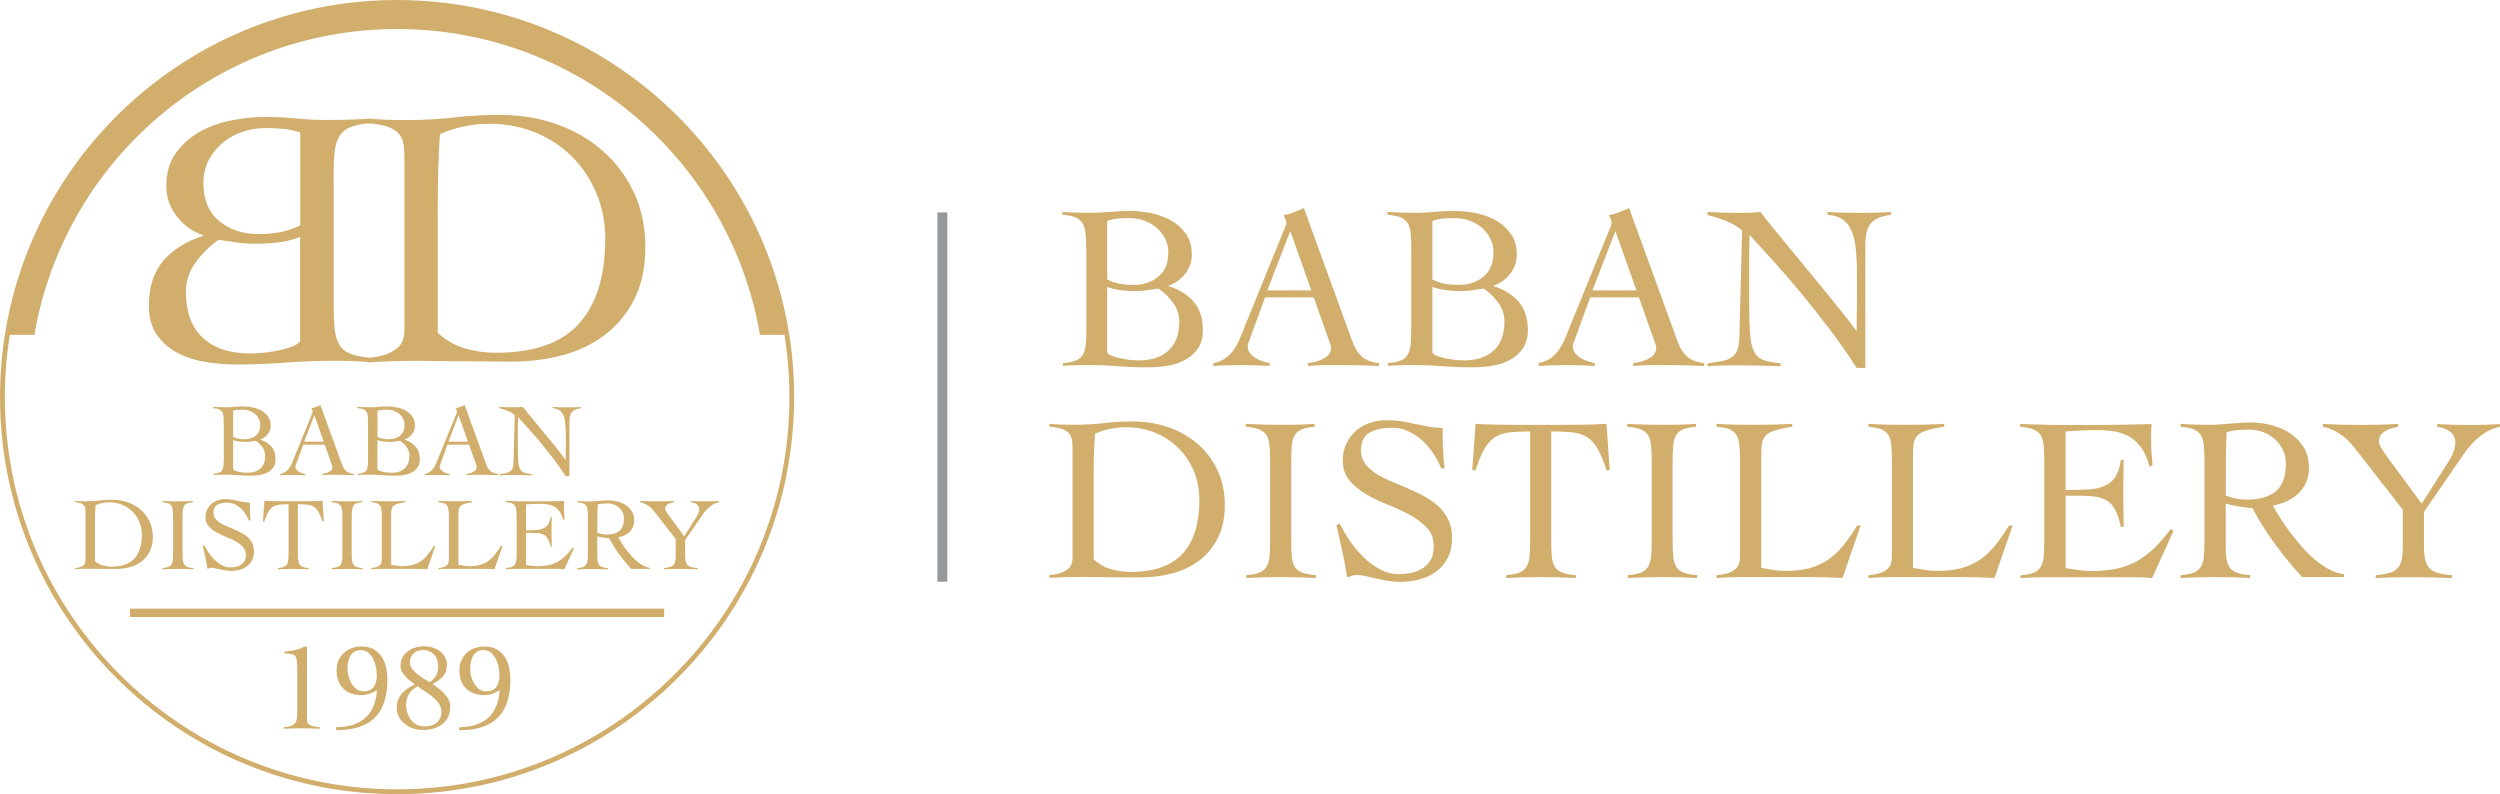 <?xml version="1.0" encoding="UTF-8"?>
<!DOCTYPE svg PUBLIC "-//W3C//DTD SVG 1.1//EN" "http://www.w3.org/Graphics/SVG/1.1/DTD/svg11.dtd">
<!-- Creator: CorelDRAW 2020 (64-Bit) -->
<svg xmlns="http://www.w3.org/2000/svg" xml:space="preserve" width="44.25mm" height="14.056mm" version="1.1" style="shape-rendering:geometricPrecision; text-rendering:geometricPrecision; image-rendering:optimizeQuality; fill-rule:evenodd; clip-rule:evenodd"
viewBox="0 0 334.32 106.19"
 xmlns:xlink="http://www.w3.org/1999/xlink"
 xmlns:xodm="http://www.corel.com/coreldraw/odm/2003">
 <defs>
  <style type="text/css">
   <![CDATA[
    .str1 {stroke:#D2AE6D;stroke-width:1.12;stroke-miterlimit:22.926}
    .str0 {stroke:#96989A;stroke-width:1.33;stroke-miterlimit:22.926}
    .fil1 {fill:none}
    .fil0 {fill:#D2AE6D;fill-rule:nonzero}
   ]]>
  </style>
 </defs>
 <g id="Layer_x0020_1">
  <g id="_3133713005328">
   <path class="fil0" d="M145.25 33.41c0,-0.87 -0.02,-1.59 -0.08,-2.17 -0.06,-0.57 -0.19,-1.05 -0.41,-1.39 -0.22,-0.36 -0.54,-0.62 -0.95,-0.79 -0.42,-0.17 -1,-0.28 -1.75,-0.35l0 -0.38c0.65,0.05 1.28,0.07 1.91,0.1 0.62,0.02 1.26,0.03 1.91,0.03 0.84,0 1.67,-0.05 2.51,-0.13 0.84,-0.08 1.73,-0.12 2.7,-0.12 0.87,0 1.79,0.1 2.76,0.27 0.97,0.19 1.87,0.51 2.68,0.96 0.82,0.45 1.5,1.05 2.04,1.8 0.55,0.75 0.81,1.69 0.81,2.82 0,0.94 -0.29,1.79 -0.89,2.55 -0.59,0.76 -1.34,1.29 -2.21,1.58l0 0.07c1.44,0.46 2.56,1.17 3.37,2.11 0.8,0.95 1.21,2.2 1.21,3.77 0,0.96 -0.21,1.76 -0.62,2.39 -0.41,0.64 -0.97,1.15 -1.66,1.54 -0.69,0.39 -1.47,0.66 -2.34,0.82 -0.88,0.16 -1.78,0.23 -2.7,0.23 -1.44,0 -2.85,-0.05 -4.24,-0.16 -1.38,-0.11 -2.8,-0.15 -4.24,-0.15 -0.48,0 -0.97,0.01 -1.46,0.03 -0.48,0.01 -0.98,0.05 -1.45,0.09l0 -0.38c0.72,-0.05 1.3,-0.18 1.72,-0.34 0.42,-0.17 0.73,-0.43 0.94,-0.78 0.21,-0.36 0.34,-0.82 0.39,-1.4 0.06,-0.56 0.08,-1.3 0.08,-2.17l0 -10.46zm2.81 3.95l0 0c0.57,0.3 1.14,0.49 1.72,0.59 0.59,0.11 1.18,0.15 1.79,0.15 1.33,0 2.45,-0.37 3.33,-1.11 0.89,-0.74 1.34,-1.8 1.34,-3.2 0,-0.7 -0.15,-1.34 -0.45,-1.91 -0.29,-0.56 -0.67,-1.05 -1.15,-1.45 -0.48,-0.41 -1.04,-0.73 -1.67,-0.94 -0.63,-0.23 -1.3,-0.33 -1.99,-0.33 -0.5,0 -0.99,0.02 -1.47,0.06 -0.48,0.04 -0.96,0.15 -1.45,0.32l0 7.82zm0 9.76l0 0c0.08,0.17 0.28,0.32 0.58,0.44 0.31,0.12 0.66,0.24 1.07,0.33 0.4,0.09 0.83,0.17 1.29,0.22 0.46,0.05 0.9,0.08 1.32,0.08 1.69,0 3.01,-0.45 3.96,-1.33 0.96,-0.89 1.43,-2.18 1.43,-3.87 0,-0.92 -0.28,-1.75 -0.85,-2.52 -0.56,-0.76 -1.21,-1.38 -1.94,-1.89 -0.5,0.08 -1,0.15 -1.51,0.23 -0.5,0.07 -1.01,0.11 -1.53,0.11 -0.64,0 -1.29,-0.03 -1.94,-0.11 -0.64,-0.08 -1.28,-0.22 -1.88,-0.45l0 8.76z"/>
   <path class="fil0" d="M169.17 39.77l-2.07 5.67c-0.06,0.16 -0.12,0.31 -0.17,0.43 -0.05,0.13 -0.08,0.27 -0.08,0.41 0,0.38 0.11,0.7 0.33,0.97 0.21,0.27 0.48,0.49 0.79,0.67 0.31,0.18 0.63,0.32 0.97,0.42 0.33,0.1 0.62,0.18 0.85,0.22l0 0.38c-0.63,-0.04 -1.25,-0.07 -1.88,-0.09 -0.63,-0.02 -1.27,-0.03 -1.91,-0.03 -0.62,0 -1.23,0.01 -1.83,0.03 -0.6,0.01 -1.23,0.05 -1.9,0.09l0 -0.38c0.65,-0.14 1.19,-0.37 1.61,-0.67 0.43,-0.31 0.8,-0.67 1.08,-1.09 0.3,-0.41 0.55,-0.87 0.76,-1.36 0.23,-0.5 0.44,-1.03 0.65,-1.57l5.41 -13.31c0.06,-0.14 0.12,-0.28 0.17,-0.4 0.05,-0.12 0.08,-0.25 0.08,-0.35 0,-0.1 -0.03,-0.25 -0.12,-0.47 -0.07,-0.2 -0.16,-0.39 -0.26,-0.57 0.54,-0.11 1.01,-0.23 1.41,-0.4 0.39,-0.16 0.83,-0.35 1.31,-0.54l6.51 17.91c0.29,0.81 0.7,1.45 1.22,1.92 0.52,0.47 1.29,0.78 2.31,0.9l0 0.38c-0.83,-0.04 -1.65,-0.07 -2.45,-0.09 -0.8,-0.02 -1.64,-0.03 -2.52,-0.03 -0.56,0 -1.05,0 -1.46,0 -0.42,0 -0.8,0 -1.13,0.01 -0.34,0.01 -0.66,0.03 -0.96,0.04 -0.3,0.03 -0.63,0.05 -0.98,0.07l0 -0.38c0.87,-0.1 1.61,-0.32 2.2,-0.67 0.59,-0.34 0.89,-0.81 0.89,-1.4 0,-0.16 -0.03,-0.33 -0.11,-0.5 -0.08,-0.17 -0.13,-0.32 -0.17,-0.46l-2.03 -5.76 -6.54 0zm3.38 -8.89l0 0 -3.07 7.95 5.88 0 -2.82 -7.95z"/>
   <path class="fil0" d="M188.73 33.41c0,-0.87 -0.02,-1.59 -0.08,-2.17 -0.05,-0.57 -0.18,-1.05 -0.4,-1.39 -0.22,-0.36 -0.54,-0.62 -0.96,-0.79 -0.42,-0.17 -1,-0.28 -1.75,-0.35l0 -0.38c0.65,0.05 1.28,0.07 1.91,0.1 0.62,0.02 1.26,0.03 1.91,0.03 0.83,0 1.67,-0.05 2.5,-0.13 0.84,-0.08 1.73,-0.12 2.69,-0.12 0.87,0 1.8,0.1 2.77,0.27 0.97,0.19 1.86,0.51 2.67,0.96 0.82,0.45 1.49,1.05 2.03,1.8 0.55,0.75 0.82,1.69 0.82,2.82 0,0.94 -0.3,1.79 -0.89,2.55 -0.59,0.76 -1.34,1.29 -2.21,1.58l0 0.07c1.44,0.46 2.57,1.17 3.36,2.11 0.81,0.95 1.22,2.2 1.22,3.77 0,0.96 -0.21,1.76 -0.63,2.39 -0.42,0.64 -0.97,1.15 -1.66,1.54 -0.69,0.39 -1.47,0.66 -2.35,0.82 -0.88,0.16 -1.77,0.23 -2.69,0.23 -1.43,0 -2.86,-0.05 -4.24,-0.16 -1.39,-0.11 -2.8,-0.15 -4.24,-0.15 -0.49,0 -0.97,0.01 -1.46,0.03 -0.49,0.01 -0.98,0.05 -1.45,0.09l0 -0.38c0.72,-0.05 1.3,-0.18 1.71,-0.34 0.42,-0.17 0.74,-0.43 0.94,-0.78 0.21,-0.36 0.34,-0.82 0.39,-1.4 0.06,-0.56 0.08,-1.3 0.08,-2.17l0 -10.46zm2.81 3.95l0 0c0.57,0.3 1.14,0.49 1.73,0.59 0.58,0.11 1.18,0.15 1.79,0.15 1.33,0 2.45,-0.37 3.33,-1.11 0.89,-0.74 1.33,-1.8 1.33,-3.2 0,-0.7 -0.15,-1.34 -0.43,-1.91 -0.3,-0.56 -0.68,-1.05 -1.16,-1.45 -0.48,-0.41 -1.04,-0.73 -1.67,-0.94 -0.65,-0.23 -1.31,-0.33 -1.99,-0.33 -0.5,0 -1,0.02 -1.47,0.06 -0.48,0.04 -0.97,0.15 -1.45,0.32l0 7.82zm0 9.76l0 0c0.09,0.17 0.28,0.32 0.58,0.44 0.31,0.12 0.66,0.24 1.07,0.33 0.41,0.09 0.84,0.17 1.3,0.22 0.46,0.05 0.9,0.08 1.32,0.08 1.69,0 3,-0.45 3.96,-1.33 0.94,-0.89 1.42,-2.18 1.42,-3.87 0,-0.92 -0.28,-1.75 -0.84,-2.52 -0.56,-0.76 -1.21,-1.38 -1.94,-1.89 -0.5,0.08 -1,0.15 -1.5,0.23 -0.5,0.07 -1.01,0.11 -1.53,0.11 -0.65,0 -1.29,-0.03 -1.94,-0.11 -0.66,-0.08 -1.28,-0.22 -1.89,-0.45l0 8.76z"/>
   <path class="fil0" d="M212.65 39.77l-2.07 5.67c-0.06,0.16 -0.12,0.31 -0.17,0.43 -0.05,0.13 -0.08,0.27 -0.08,0.41 0,0.38 0.11,0.7 0.33,0.97 0.22,0.27 0.49,0.49 0.8,0.67 0.31,0.18 0.63,0.32 0.97,0.42 0.33,0.1 0.62,0.18 0.85,0.22l0 0.38c-0.63,-0.04 -1.26,-0.07 -1.88,-0.09 -0.62,-0.02 -1.26,-0.03 -1.91,-0.03 -0.62,0 -1.23,0.01 -1.84,0.03 -0.58,0.01 -1.22,0.05 -1.89,0.09l0 -0.38c0.65,-0.14 1.18,-0.37 1.61,-0.67 0.44,-0.31 0.79,-0.67 1.08,-1.09 0.29,-0.41 0.55,-0.87 0.77,-1.36 0.22,-0.5 0.43,-1.03 0.64,-1.57l5.42 -13.31c0.05,-0.14 0.11,-0.28 0.16,-0.4 0.05,-0.12 0.08,-0.25 0.08,-0.35 0,-0.1 -0.05,-0.25 -0.11,-0.47 -0.08,-0.2 -0.16,-0.39 -0.26,-0.57 0.54,-0.11 1.01,-0.23 1.4,-0.4 0.4,-0.16 0.84,-0.35 1.31,-0.54l6.51 17.91c0.3,0.81 0.71,1.45 1.22,1.92 0.52,0.47 1.29,0.78 2.31,0.9l0 0.38c-0.83,-0.04 -1.65,-0.07 -2.45,-0.09 -0.81,-0.02 -1.65,-0.03 -2.53,-0.03 -0.56,0 -1.05,0 -1.46,0 -0.43,0 -0.8,0 -1.13,0.01 -0.34,0.01 -0.66,0.03 -0.96,0.04 -0.3,0.03 -0.63,0.05 -0.98,0.07l0 -0.38c0.88,-0.1 1.61,-0.32 2.2,-0.67 0.59,-0.34 0.89,-0.81 0.89,-1.4 0,-0.16 -0.03,-0.33 -0.1,-0.5 -0.07,-0.17 -0.13,-0.32 -0.17,-0.46l-2.04 -5.76 -6.54 0zm3.38 -8.89l0 0 -3.07 7.95 5.88 0 -2.82 -7.95z"/>
   <path class="fil0" d="M228.36 28.34c0.73,0.05 1.42,0.07 2.08,0.1 0.66,0.02 1.43,0.03 2.3,0.03 0.46,0 0.91,-0.01 1.34,-0.03 0.44,-0.02 0.88,-0.05 1.34,-0.1 0.28,0.38 0.73,0.94 1.35,1.71 0.63,0.77 1.34,1.63 2.14,2.62 0.8,0.98 1.66,2.03 2.58,3.13 0.92,1.11 1.81,2.19 2.66,3.24 0.86,1.06 1.65,2.04 2.37,2.94 0.72,0.9 1.29,1.66 1.71,2.25l0.06 0c0,-0.63 0,-1.25 0.01,-1.86 0.01,-0.62 0.03,-1.25 0.03,-1.87l0 -3.63c0,-1.33 -0.05,-2.49 -0.15,-3.49 -0.09,-0.99 -0.28,-1.82 -0.57,-2.49 -0.28,-0.67 -0.67,-1.18 -1.19,-1.54 -0.52,-0.36 -1.18,-0.57 -2.02,-0.63l0 -0.38c0.73,0.05 1.47,0.07 2.21,0.1 0.74,0.02 1.48,0.03 2.21,0.03 0.66,0 1.34,-0.01 2.03,-0.03 0.7,-0.02 1.37,-0.05 2.03,-0.1l0 0.38c-1.31,0.17 -2.21,0.55 -2.7,1.15 -0.49,0.6 -0.73,1.51 -0.73,2.74l0 16.59 -1.16 0c-1.15,-1.79 -2.37,-3.54 -3.65,-5.22 -1.29,-1.69 -2.56,-3.3 -3.82,-4.82 -1.26,-1.53 -2.48,-2.94 -3.66,-4.24 -1.18,-1.31 -2.24,-2.47 -3.18,-3.5 -0.02,0.55 -0.04,1.08 -0.05,1.6 -0.02,0.53 -0.02,1.06 -0.02,1.61l0 5.48c0,1.86 0.04,3.32 0.11,4.39 0.07,1.08 0.25,1.9 0.53,2.48 0.28,0.57 0.7,0.95 1.25,1.16 0.55,0.2 1.32,0.34 2.3,0.45l0 0.38c-1.07,-0.04 -2.09,-0.07 -3.09,-0.09 -1,-0.02 -2.04,-0.03 -3.11,-0.03 -0.6,0 -1.2,0.01 -1.78,0.03 -0.59,0.01 -1.18,0.05 -1.78,0.09l0 -0.38c0.71,-0.1 1.33,-0.2 1.86,-0.29 0.53,-0.1 0.97,-0.26 1.31,-0.47 0.34,-0.22 0.61,-0.54 0.79,-0.94 0.17,-0.41 0.28,-0.98 0.3,-1.71l0.37 -14.37c-0.66,-0.55 -1.4,-0.97 -2.19,-1.28 -0.79,-0.31 -1.6,-0.57 -2.44,-0.79l0 -0.38z"/>
  </g>
  <g id="_3133713005616">
   <path class="fil0" d="M140.33 76.91c0.68,-0.05 1.23,-0.18 1.64,-0.34 0.4,-0.17 0.72,-0.36 0.95,-0.57 0.21,-0.22 0.36,-0.45 0.42,-0.71 0.06,-0.25 0.09,-0.5 0.09,-0.76l0 -14.46c0,-0.46 -0.03,-0.86 -0.07,-1.21 -0.06,-0.34 -0.19,-0.63 -0.39,-0.89 -0.21,-0.25 -0.52,-0.44 -0.94,-0.6 -0.42,-0.14 -0.98,-0.25 -1.69,-0.32l0 -0.38c0.54,0.05 1.09,0.07 1.63,0.1 0.54,0.02 1.08,0.03 1.63,0.03 1.46,0 2.81,-0.08 4.07,-0.22 1.25,-0.16 2.54,-0.22 3.86,-0.22 1.68,0 3.27,0.26 4.75,0.78 1.49,0.52 2.78,1.27 3.9,2.24 1.12,0.96 1.99,2.14 2.64,3.52 0.65,1.37 0.97,2.92 0.97,4.64 0,1.73 -0.31,3.21 -0.94,4.42 -0.62,1.22 -1.46,2.22 -2.5,3.02 -1.04,0.78 -2.24,1.34 -3.59,1.7 -1.34,0.35 -2.75,0.53 -4.21,0.53 -1.13,0 -2.1,0 -2.9,-0.01 -0.8,-0.01 -1.5,-0.02 -2.11,-0.02 -0.61,0 -1.15,-0.01 -1.63,-0.02 -0.48,-0.01 -0.94,-0.01 -1.37,-0.01 -0.71,0 -1.41,0.01 -2.1,0.03 -0.7,0.02 -1.39,0.05 -2.1,0.09l0 -0.38zm5.92 -2.12l0 0c0.67,0.62 1.43,1.07 2.3,1.31 0.86,0.25 1.74,0.38 2.61,0.38 3.21,0 5.56,-0.83 7.02,-2.48 1.48,-1.64 2.21,-4.03 2.21,-7.16 0,-1.36 -0.24,-2.62 -0.73,-3.81 -0.49,-1.18 -1.17,-2.21 -2.04,-3.08 -0.87,-0.88 -1.9,-1.56 -3.09,-2.06 -1.21,-0.51 -2.52,-0.76 -3.93,-0.76 -1.46,0 -2.86,0.29 -4.16,0.87 -0.08,1.09 -0.14,2.18 -0.17,3.25 -0.01,1.08 -0.02,2.17 -0.02,3.31l0 10.23z"/>
   <path class="fil0" d="M166.66 76.91c0.75,-0.05 1.33,-0.18 1.75,-0.34 0.41,-0.17 0.74,-0.43 0.95,-0.78 0.22,-0.36 0.35,-0.82 0.41,-1.4 0.05,-0.56 0.08,-1.3 0.08,-2.17l0 -10.46c0,-0.87 -0.03,-1.59 -0.08,-2.17 -0.06,-0.57 -0.19,-1.05 -0.41,-1.39 -0.22,-0.35 -0.55,-0.61 -0.98,-0.79 -0.44,-0.17 -1.04,-0.28 -1.79,-0.35l0 -0.38c0.88,0.05 1.73,0.07 2.56,0.1 0.82,0.02 1.67,0.03 2.55,0.03 0.69,0 1.38,-0.01 2.07,-0.03 0.68,-0.03 1.36,-0.05 2.03,-0.1l0 0.38c-0.73,0.06 -1.3,0.18 -1.72,0.35 -0.42,0.17 -0.73,0.43 -0.94,0.79 -0.21,0.35 -0.35,0.82 -0.39,1.39 -0.05,0.58 -0.08,1.3 -0.08,2.17l0 10.46c0,0.87 0.02,1.61 0.08,2.17 0.04,0.58 0.18,1.04 0.4,1.4 0.22,0.35 0.55,0.61 1,0.78 0.44,0.16 1.03,0.29 1.81,0.34l0 0.38c-0.79,-0.04 -1.59,-0.07 -2.38,-0.09 -0.79,-0.02 -1.58,-0.03 -2.38,-0.03 -0.77,0 -1.53,0.01 -2.29,0.03 -0.75,0.02 -1.5,0.05 -2.24,0.09l0 -0.38z"/>
   <path class="fil0" d="M192.73 62.64c-0.27,-0.66 -0.62,-1.33 -1.04,-1.98 -0.43,-0.65 -0.91,-1.24 -1.49,-1.76 -0.56,-0.51 -1.2,-0.92 -1.88,-1.23 -0.68,-0.32 -1.43,-0.47 -2.24,-0.47 -1.2,0 -2.17,0.22 -2.93,0.66 -0.77,0.44 -1.15,1.22 -1.15,2.36 0,0.67 0.17,1.24 0.52,1.73 0.34,0.49 0.8,0.92 1.38,1.3 0.57,0.38 1.22,0.72 1.95,1.04 0.73,0.31 1.47,0.63 2.24,0.95 0.76,0.33 1.5,0.67 2.23,1.05 0.73,0.38 1.38,0.83 1.96,1.34 0.57,0.53 1.04,1.14 1.38,1.82 0.35,0.69 0.52,1.51 0.52,2.47 0,1.02 -0.19,1.91 -0.56,2.65 -0.38,0.74 -0.88,1.35 -1.52,1.83 -0.64,0.49 -1.38,0.83 -2.23,1.07 -0.84,0.23 -1.74,0.34 -2.71,0.34 -0.52,0 -1.06,-0.05 -1.63,-0.15 -0.56,-0.09 -1.1,-0.2 -1.62,-0.32 -0.52,-0.12 -1,-0.22 -1.42,-0.32 -0.43,-0.09 -0.77,-0.14 -1.02,-0.14 -0.23,0 -0.44,0.03 -0.66,0.1 -0.2,0.08 -0.43,0.16 -0.65,0.24 -0.19,-1.19 -0.41,-2.36 -0.66,-3.5 -0.25,-1.13 -0.52,-2.29 -0.78,-3.49l0.41 -0.22c0.38,0.73 0.84,1.49 1.36,2.28 0.53,0.79 1.14,1.52 1.8,2.17 0.67,0.66 1.41,1.21 2.21,1.65 0.8,0.44 1.68,0.66 2.61,0.66 0.6,0 1.19,-0.07 1.75,-0.2 0.57,-0.14 1.07,-0.35 1.49,-0.64 0.43,-0.3 0.76,-0.68 1.02,-1.14 0.25,-0.47 0.36,-1.04 0.36,-1.74 0,-0.98 -0.29,-1.8 -0.9,-2.46 -0.61,-0.65 -1.36,-1.22 -2.25,-1.71 -0.9,-0.49 -1.87,-0.95 -2.94,-1.36 -1.04,-0.43 -2.01,-0.88 -2.91,-1.41 -0.89,-0.52 -1.65,-1.13 -2.26,-1.85 -0.61,-0.71 -0.91,-1.6 -0.91,-2.69 0,-0.8 0.16,-1.54 0.47,-2.22 0.31,-0.66 0.73,-1.23 1.26,-1.71 0.54,-0.47 1.15,-0.82 1.85,-1.07 0.69,-0.25 1.44,-0.38 2.23,-0.38 0.78,0 1.47,0.05 2.09,0.16 0.62,0.1 1.21,0.22 1.79,0.34 0.62,0.13 1.2,0.25 1.79,0.36 0.58,0.11 1.21,0.17 1.88,0.17 0,0.94 0.01,1.86 0.05,2.74 0.03,0.9 0.1,1.78 0.21,2.68l-0.45 0z"/>
   <path class="fil0" d="M201.43 76.91c0.76,-0.05 1.33,-0.18 1.75,-0.34 0.43,-0.17 0.74,-0.43 0.95,-0.78 0.23,-0.36 0.36,-0.82 0.41,-1.4 0.06,-0.56 0.09,-1.3 0.09,-2.17l0 -14.53c-1.12,0 -2.02,0.05 -2.76,0.13 -0.75,0.08 -1.39,0.3 -1.94,0.64 -0.53,0.34 -1.02,0.87 -1.43,1.58 -0.4,0.71 -0.8,1.68 -1.21,2.91l-0.41 -0.13 0.45 -6.14c0.87,0.05 1.74,0.07 2.6,0.1 0.85,0.02 1.72,0.03 2.61,0.03l7.35 0c0.82,0 1.66,-0.01 2.46,-0.03 0.82,-0.03 1.65,-0.05 2.48,-0.1l0.44 6.14 -0.4 0.13c-0.39,-1.23 -0.81,-2.21 -1.21,-2.91 -0.4,-0.71 -0.87,-1.24 -1.42,-1.58 -0.55,-0.34 -1.2,-0.56 -1.95,-0.64 -0.77,-0.08 -1.72,-0.13 -2.85,-0.13l0 14.53c0,0.87 0.03,1.61 0.08,2.17 0.05,0.58 0.19,1.04 0.4,1.4 0.23,0.35 0.54,0.61 0.99,0.78 0.44,0.16 1.04,0.29 1.83,0.34l0 0.38c-0.8,-0.04 -1.6,-0.07 -2.39,-0.09 -0.79,-0.02 -1.58,-0.03 -2.38,-0.03 -0.77,0 -1.53,0.01 -2.29,0.03 -0.75,0.02 -1.49,0.05 -2.25,0.09l0 -0.38z"/>
   <path class="fil0" d="M217.7 76.91c0.74,-0.05 1.32,-0.18 1.74,-0.34 0.41,-0.17 0.73,-0.43 0.95,-0.78 0.21,-0.36 0.35,-0.82 0.41,-1.4 0.04,-0.56 0.08,-1.3 0.08,-2.17l0 -10.46c0,-0.87 -0.03,-1.59 -0.08,-2.17 -0.06,-0.57 -0.2,-1.05 -0.41,-1.39 -0.22,-0.35 -0.55,-0.61 -0.99,-0.79 -0.43,-0.17 -1.04,-0.28 -1.78,-0.35l0 -0.38c0.87,0.05 1.73,0.07 2.54,0.1 0.82,0.02 1.68,0.03 2.55,0.03 0.69,0 1.38,-0.01 2.07,-0.03 0.69,-0.03 1.36,-0.05 2.03,-0.1l0 0.38c-0.73,0.06 -1.3,0.18 -1.73,0.35 -0.42,0.17 -0.73,0.43 -0.93,0.79 -0.21,0.35 -0.35,0.82 -0.39,1.39 -0.05,0.58 -0.09,1.3 -0.09,2.17l0 10.46c0,0.87 0.04,1.61 0.09,2.17 0.05,0.58 0.19,1.04 0.4,1.4 0.22,0.35 0.55,0.61 0.98,0.78 0.44,0.16 1.04,0.29 1.82,0.34l0 0.38c-0.8,-0.04 -1.58,-0.07 -2.38,-0.09 -0.79,-0.02 -1.58,-0.03 -2.38,-0.03 -0.75,0 -1.52,0.01 -2.27,0.03 -0.75,0.02 -1.5,0.05 -2.25,0.09l0 -0.38z"/>
   <path class="fil0" d="M239.69 57.06c-1,0.15 -1.77,0.32 -2.35,0.5 -0.56,0.19 -0.97,0.42 -1.24,0.71 -0.25,0.27 -0.4,0.63 -0.48,1.07 -0.06,0.43 -0.09,0.95 -0.09,1.57l0 15.03c0.57,0.1 1.11,0.19 1.64,0.28 0.53,0.09 1.07,0.12 1.6,0.12 1.24,0 2.32,-0.12 3.24,-0.37 0.91,-0.26 1.74,-0.63 2.46,-1.13 0.74,-0.5 1.4,-1.13 2.02,-1.89 0.62,-0.77 1.24,-1.65 1.87,-2.68l0.46 0 -2.42 7.02c-0.75,-0.04 -1.49,-0.07 -2.26,-0.09 -0.77,-0.02 -1.52,-0.03 -2.26,-0.03l-9.2 0c-0.53,0 -1.06,0.01 -1.57,0.03 -0.53,0.02 -1.05,0.05 -1.56,0.09l0 -0.38c0.68,-0.05 1.23,-0.16 1.63,-0.31 0.42,-0.14 0.72,-0.33 0.95,-0.55 0.23,-0.22 0.38,-0.49 0.46,-0.8 0.08,-0.31 0.1,-0.68 0.1,-1.1l0 -12.39c0,-0.87 -0.02,-1.59 -0.08,-2.17 -0.05,-0.57 -0.17,-1.05 -0.39,-1.39 -0.2,-0.35 -0.51,-0.61 -0.92,-0.79 -0.42,-0.17 -1.01,-0.28 -1.75,-0.35l0 -0.38c0.8,0.05 1.62,0.07 2.43,0.1 0.8,0.02 1.6,0.03 2.42,0.03 0.88,0 1.76,-0.01 2.65,-0.03 0.87,-0.03 1.76,-0.05 2.63,-0.1l0 0.38z"/>
   <path class="fil0" d="M259.98 57.06c-1,0.15 -1.78,0.32 -2.34,0.5 -0.57,0.19 -0.98,0.42 -1.24,0.71 -0.25,0.27 -0.42,0.63 -0.49,1.07 -0.06,0.43 -0.09,0.95 -0.09,1.57l0 15.03c0.57,0.1 1.11,0.19 1.65,0.28 0.53,0.09 1.07,0.12 1.61,0.12 1.23,0 2.31,-0.12 3.23,-0.37 0.91,-0.26 1.74,-0.63 2.47,-1.13 0.74,-0.5 1.39,-1.13 2.02,-1.89 0.61,-0.77 1.23,-1.65 1.86,-2.68l0.49 0 -2.43 7.02c-0.75,-0.04 -1.49,-0.07 -2.26,-0.09 -0.77,-0.02 -1.52,-0.03 -2.28,-0.03l-9.19 0c-0.53,0 -1.05,0.01 -1.57,0.03 -0.53,0.02 -1.05,0.05 -1.56,0.09l0 -0.38c0.69,-0.05 1.24,-0.16 1.63,-0.31 0.41,-0.14 0.72,-0.33 0.95,-0.55 0.23,-0.22 0.39,-0.49 0.46,-0.8 0.07,-0.31 0.1,-0.68 0.1,-1.1l0 -12.39c0,-0.87 -0.02,-1.59 -0.08,-2.17 -0.04,-0.57 -0.17,-1.05 -0.38,-1.39 -0.21,-0.35 -0.52,-0.61 -0.94,-0.79 -0.42,-0.17 -1,-0.28 -1.74,-0.35l0 -0.38c0.81,0.05 1.61,0.07 2.42,0.1 0.79,0.02 1.6,0.03 2.43,0.03 0.87,0 1.75,-0.01 2.64,-0.03 0.88,-0.03 1.78,-0.05 2.65,-0.1l0 0.38z"/>
   <path class="fil0" d="M276.16 75.95c0.19,0.04 0.42,0.08 0.69,0.12 0.27,0.05 0.58,0.08 0.88,0.13 0.32,0.04 0.63,0.08 0.98,0.11 0.33,0.03 0.64,0.05 0.95,0.05 1.24,0 2.37,-0.11 3.37,-0.31 0.99,-0.2 1.89,-0.55 2.72,-1 0.82,-0.47 1.59,-1.05 2.33,-1.75 0.74,-0.71 1.47,-1.57 2.23,-2.57l0.34 0.28 -2.85 6.29c-0.35,-0.04 -0.72,-0.07 -1.09,-0.09 -0.38,-0.02 -0.74,-0.03 -1.1,-0.03l-11.77 0c-0.59,0 -1.2,0.01 -1.82,0.03 -0.6,0.02 -1.21,0.05 -1.82,0.09l0 -0.38c0.76,-0.05 1.35,-0.18 1.77,-0.34 0.42,-0.17 0.72,-0.43 0.93,-0.78 0.21,-0.36 0.35,-0.82 0.4,-1.4 0.06,-0.56 0.08,-1.3 0.08,-2.17l0 -10.46c0,-0.87 -0.03,-1.59 -0.08,-2.17 -0.05,-0.57 -0.19,-1.05 -0.4,-1.39 -0.21,-0.35 -0.53,-0.61 -0.97,-0.79 -0.43,-0.17 -1.02,-0.28 -1.78,-0.35l0 -0.38c0.71,0.02 1.39,0.05 2.03,0.07 0.63,0.02 1.29,0.03 1.96,0.05 0.69,0.01 1.4,0.02 2.18,0.02 0.76,0 1.62,0 2.57,0 1.46,0 2.93,-0.01 4.39,-0.03 1.47,-0.03 2.95,-0.05 4.45,-0.1 -0.02,0.23 -0.03,0.46 -0.05,0.69 -0.01,0.23 -0.01,0.45 -0.01,0.66l0 1.26c0,0.45 0.01,0.92 0.07,1.38 0.04,0.48 0.08,0.99 0.12,1.55l-0.41 0.14c-0.27,-1.02 -0.63,-1.83 -1.07,-2.47 -0.45,-0.63 -0.97,-1.13 -1.57,-1.49 -0.6,-0.35 -1.24,-0.59 -1.96,-0.72 -0.7,-0.12 -1.46,-0.19 -2.24,-0.19 -1.47,0 -2.94,0.06 -4.39,0.19l0 7.83c0.42,0 0.83,-0.01 1.21,-0.03 0.38,-0.02 0.79,-0.03 1.21,-0.03 1.44,0 2.58,-0.28 3.43,-0.86 0.84,-0.57 1.36,-1.62 1.55,-3.14l0.37 0c0,0.75 0,1.5 -0.02,2.25 -0.02,0.75 -0.04,1.49 -0.04,2.23 0,0.74 0.02,1.51 0.04,2.25 0.02,0.75 0.02,1.5 0.02,2.25l-0.37 0c-0.18,-0.87 -0.42,-1.59 -0.69,-2.14 -0.27,-0.56 -0.61,-0.98 -1.02,-1.27 -0.4,-0.29 -0.92,-0.49 -1.52,-0.6 -0.6,-0.1 -1.32,-0.15 -2.15,-0.15l-2.01 0 0 9.68z"/>
   <path class="fil0" d="M313.5 77.17l-5.64 0c-1.32,-1.45 -2.53,-2.92 -3.64,-4.43 -1.12,-1.52 -2.12,-3.12 -3,-4.8 -0.21,0 -0.48,-0.02 -0.79,-0.06 -0.32,-0.04 -0.66,-0.09 -1.01,-0.15 -0.34,-0.05 -0.68,-0.12 -1,-0.19 -0.33,-0.07 -0.58,-0.15 -0.78,-0.21l0 4.89c0,0.87 0,1.61 0.06,2.17 0.06,0.58 0.18,1.04 0.4,1.4 0.23,0.35 0.55,0.61 0.99,0.78 0.44,0.16 1.04,0.29 1.81,0.34l0 0.38c-0.78,-0.04 -1.58,-0.07 -2.38,-0.09 -0.79,-0.02 -1.59,-0.03 -2.38,-0.03 -0.77,0 -1.53,0.01 -2.28,0.03 -0.75,0.02 -1.51,0.05 -2.25,0.09l0 -0.38c0.75,-0.05 1.34,-0.18 1.75,-0.34 0.42,-0.17 0.74,-0.43 0.95,-0.78 0.22,-0.36 0.35,-0.82 0.41,-1.4 0.05,-0.56 0.08,-1.3 0.08,-2.17l0 -10.46c0,-0.87 -0.04,-1.59 -0.08,-2.17 -0.06,-0.57 -0.19,-1.05 -0.41,-1.39 -0.21,-0.35 -0.53,-0.61 -0.95,-0.79 -0.41,-0.17 -1,-0.28 -1.75,-0.35l0 -0.38c0.67,0.05 1.34,0.07 2,0.1 0.66,0.02 1.33,0.03 2,0.03 0.3,0 0.66,-0.02 1.1,-0.05 0.44,-0.04 0.91,-0.06 1.38,-0.1 0.5,-0.05 0.99,-0.08 1.5,-0.12 0.5,-0.02 0.94,-0.05 1.34,-0.05 0.9,0 1.82,0.11 2.76,0.34 0.93,0.23 1.77,0.6 2.53,1.09 0.75,0.5 1.37,1.14 1.85,1.91 0.47,0.77 0.7,1.69 0.7,2.76 0,0.73 -0.13,1.37 -0.39,1.94 -0.25,0.56 -0.61,1.05 -1.04,1.47 -0.44,0.41 -0.95,0.75 -1.54,1.03 -0.6,0.27 -1.22,0.47 -1.86,0.59 0.28,0.51 0.63,1.07 1.02,1.7 0.4,0.62 0.84,1.26 1.33,1.91 0.5,0.65 1.01,1.28 1.58,1.93 0.53,0.63 1.13,1.2 1.74,1.72 0.62,0.51 1.26,0.94 1.89,1.28 0.65,0.35 1.31,0.55 1.97,0.62l0 0.38zm-15.85 -10.9l0 0c0.92,0.36 1.89,0.54 2.9,0.54 1.62,0 2.89,-0.38 3.79,-1.12 0.89,-0.75 1.34,-1.98 1.34,-3.67 0,-0.69 -0.12,-1.31 -0.39,-1.86 -0.26,-0.55 -0.62,-1.03 -1.09,-1.44 -0.45,-0.41 -0.97,-0.72 -1.57,-0.94 -0.59,-0.23 -1.22,-0.33 -1.87,-0.33 -0.51,0 -1.02,0.02 -1.52,0.06 -0.51,0.04 -0.99,0.14 -1.47,0.28 -0.05,1 -0.08,2.01 -0.1,3.03 -0.01,1.02 -0.01,2.14 -0.01,3.32l0 2.13z"/>
   <path class="fil0" d="M310.66 56.69c0.87,0.05 1.72,0.07 2.56,0.1 0.84,0.02 1.7,0.03 2.57,0.03 0.8,0 1.63,-0.01 2.45,-0.03 0.83,-0.03 1.65,-0.05 2.46,-0.1l0 0.38c-0.26,0.05 -0.52,0.11 -0.83,0.19 -0.31,0.08 -0.57,0.2 -0.84,0.35 -0.26,0.15 -0.47,0.33 -0.65,0.56 -0.16,0.23 -0.25,0.51 -0.25,0.85 0,0.23 0.11,0.53 0.32,0.91 0.22,0.38 0.55,0.84 0.96,1.41l4.44 6.01 3.69 -5.79c0.55,-0.88 0.81,-1.67 0.81,-2.41 0,-0.6 -0.24,-1.09 -0.74,-1.45 -0.51,-0.37 -1.07,-0.57 -1.68,-0.62l0 -0.38c0.72,0.05 1.46,0.07 2.19,0.1 0.74,0.02 1.47,0.03 2.21,0.03 0.67,0 1.33,-0.01 1.99,-0.03 0.65,-0.03 1.33,-0.05 1.98,-0.1l0 0.38c-0.74,0.15 -1.41,0.41 -1.99,0.8 -0.59,0.38 -1.12,0.82 -1.6,1.31 -0.46,0.5 -0.89,1.01 -1.25,1.55 -0.35,0.54 -0.7,1.03 -1.01,1.47l-4.3 6.26 0 4.6c0,0.77 0.07,1.39 0.2,1.86 0.11,0.47 0.32,0.85 0.61,1.11 0.27,0.28 0.65,0.47 1.13,0.6 0.49,0.13 1.09,0.23 1.81,0.28l0 0.38c-0.94,-0.04 -1.87,-0.07 -2.77,-0.09 -0.93,-0.02 -1.86,-0.03 -2.79,-0.03 -0.78,0 -1.55,0.01 -2.32,0.03 -0.77,0.02 -1.55,0.05 -2.32,0.09l0 -0.38c0.69,-0.05 1.25,-0.15 1.73,-0.28 0.47,-0.12 0.85,-0.32 1.13,-0.6 0.28,-0.26 0.47,-0.64 0.59,-1.11 0.12,-0.48 0.17,-1.09 0.17,-1.86l0 -4.91 -5.66 -7.27c-0.3,-0.38 -0.61,-0.76 -0.91,-1.15 -0.31,-0.38 -0.66,-0.75 -1.03,-1.1 -0.4,-0.34 -0.85,-0.65 -1.35,-0.94 -0.49,-0.28 -1.08,-0.49 -1.74,-0.64l0 -0.38z"/>
  </g>
  <line class="fil1 str0" x1="126.02" y1="28.4" x2="126.02" y2= "77.79" />
  <g id="_3133713009456">
   <path class="fil0" d="M53.1 0c-29.32,0 -53.1,23.77 -53.1,53.1 0,29.32 23.77,53.1 53.1,53.1 29.33,0 53.1,-23.77 53.1,-53.1 0,-29.32 -23.77,-53.1 -53.1,-53.1zm0 105.55l0 0c-28.97,0 -52.45,-23.48 -52.45,-52.45 0,-2.83 0.23,-5.61 0.67,-8.32l3.28 0c3.95,-23.22 24.16,-40.9 48.51,-40.9 24.35,0 44.56,17.68 48.52,40.9l3.28 0c0.43,2.71 0.66,5.49 0.66,8.32 0,28.97 -23.49,52.45 -52.46,52.45z"/>
   <g>
    <g>
     <path class="fil0" d="M49.18 47.87c1.09,-0.1 1.96,-0.28 2.6,-0.55 0.65,-0.26 1.14,-0.57 1.49,-0.91 0.35,-0.35 0.57,-0.72 0.67,-1.12 0.11,-0.39 0.15,-0.79 0.15,-1.19l0 -22.89c0,-0.72 -0.04,-1.36 -0.13,-1.91 -0.08,-0.54 -0.28,-1.01 -0.62,-1.41 -0.33,-0.39 -0.83,-0.71 -1.49,-0.94 -0.66,-0.23 -1.55,-0.4 -2.67,-0.49l0 -0.6c0.87,0.07 1.72,0.12 2.58,0.15 0.85,0.03 1.72,0.04 2.57,0.04 2.31,0 4.46,-0.11 6.44,-0.35 1.98,-0.23 4.01,-0.34 6.1,-0.34 2.68,0 5.18,0.41 7.54,1.23 2.33,0.83 4.4,2.01 6.16,3.55 1.77,1.54 3.16,3.39 4.19,5.57 1.03,2.18 1.54,4.63 1.54,7.33 0,2.74 -0.5,5.08 -1.49,7.01 -0.99,1.93 -2.31,3.52 -3.97,4.76 -1.64,1.23 -3.53,2.14 -5.67,2.7 -2.12,0.56 -4.35,0.84 -6.66,0.84 -1.79,0 -3.32,-0 -4.59,-0.03 -1.26,-0.02 -2.38,-0.02 -3.34,-0.02 -0.95,0 -1.82,-0.01 -2.57,-0.03 -0.77,-0.01 -1.48,-0.02 -2.19,-0.02 -1.12,0 -2.22,0.02 -3.31,0.05 -1.1,0.03 -2.21,0.08 -3.33,0.15l0 -0.59zm9.36 -3.37l0 0c1.07,0.99 2.27,1.68 3.64,2.09 1.38,0.39 2.75,0.58 4.14,0.58 5.09,0 8.8,-1.3 11.12,-3.91 2.34,-2.61 3.5,-6.39 3.5,-11.35 0,-2.14 -0.39,-4.15 -1.16,-6.02 -0.78,-1.87 -1.85,-3.49 -3.22,-4.88 -1.38,-1.39 -3.01,-2.48 -4.9,-3.27 -1.91,-0.79 -3.97,-1.19 -6.22,-1.19 -2.31,0 -4.51,0.46 -6.6,1.38 -0.13,1.72 -0.2,3.43 -0.24,5.14 -0.04,1.7 -0.06,3.44 -0.06,5.22l0 16.21z"/>
     <path class="fil0" d="M44.61 23.88c0,-1.39 0.04,-2.54 0.12,-3.45 0.09,-0.91 0.3,-1.64 0.65,-2.2 0.34,-0.56 0.85,-0.98 1.51,-1.24 0.67,-0.27 1.6,-0.45 2.79,-0.54l0 -0.6c-1.03,0.07 -2.04,0.12 -3.03,0.15 -0.99,0.03 -1.99,0.04 -3.03,0.04 -1.31,0 -2.64,-0.06 -3.96,-0.2 -1.33,-0.13 -2.74,-0.2 -4.27,-0.2 -1.39,0 -2.86,0.15 -4.38,0.45 -1.55,0.29 -2.97,0.8 -4.26,1.51 -1.29,0.71 -2.36,1.66 -3.22,2.84 -0.86,1.19 -1.29,2.68 -1.29,4.46 0,1.49 0.47,2.84 1.41,4.04 0.94,1.2 2.11,2.04 3.5,2.5l0 0.1c-2.28,0.73 -4.05,1.84 -5.33,3.35 -1.28,1.5 -1.91,3.49 -1.91,5.97 0,1.53 0.33,2.79 0.99,3.79 0.67,1.01 1.55,1.82 2.64,2.43 1.09,0.61 2.34,1.04 3.72,1.28 1.39,0.25 2.81,0.38 4.27,0.38 2.27,0 4.52,-0.09 6.71,-0.25 2.21,-0.17 4.44,-0.25 6.73,-0.25 0.76,0 1.53,0.02 2.3,0.05 0.77,0.03 1.56,0.08 2.31,0.15l0 -0.59c-1.16,-0.1 -2.06,-0.28 -2.73,-0.55 -0.66,-0.26 -1.16,-0.67 -1.5,-1.24 -0.31,-0.56 -0.53,-1.3 -0.61,-2.2 -0.08,-0.91 -0.12,-2.06 -0.12,-3.44l0 -16.55zm-4.46 6.24l0 0c-0.9,0.46 -1.81,0.77 -2.73,0.94 -0.93,0.16 -1.86,0.24 -2.84,0.24 -2.11,0 -3.87,-0.58 -5.28,-1.76 -1.4,-1.17 -2.1,-2.86 -2.1,-5.08 0,-1.12 0.23,-2.13 0.7,-3.02 0.46,-0.89 1.06,-1.65 1.83,-2.31 0.77,-0.64 1.64,-1.14 2.66,-1.49 1,-0.35 2.05,-0.52 3.14,-0.52 0.79,0 1.57,0.03 2.33,0.1 0.76,0.07 1.53,0.23 2.29,0.5l0 12.39zm0 15.46l0 0c-0.13,0.26 -0.44,0.49 -0.93,0.69 -0.47,0.2 -1.04,0.38 -1.68,0.52 -0.65,0.15 -1.34,0.27 -2.05,0.35 -0.73,0.08 -1.44,0.12 -2.1,0.12 -2.68,0 -4.76,-0.7 -6.28,-2.1 -1.5,-1.41 -2.25,-3.44 -2.25,-6.12 0,-1.45 0.44,-2.78 1.33,-3.99 0.89,-1.21 1.92,-2.2 3.07,-3 0.8,0.14 1.59,0.26 2.39,0.37 0.79,0.12 1.61,0.17 2.42,0.17 1.03,0 2.05,-0.05 3.07,-0.17 1.03,-0.12 2.02,-0.35 2.99,-0.72l0 13.87z"/>
    </g>
    <g>
     <path class="fil0" d="M29.92 56.66c0,-0.39 -0.01,-0.71 -0.03,-0.96 -0.02,-0.25 -0.08,-0.46 -0.18,-0.62 -0.1,-0.16 -0.24,-0.27 -0.42,-0.35 -0.19,-0.07 -0.45,-0.13 -0.78,-0.15l0 -0.17c0.29,0.02 0.57,0.03 0.85,0.04 0.28,0.01 0.56,0.01 0.85,0.01 0.37,0 0.74,-0.02 1.11,-0.06 0.37,-0.04 0.77,-0.05 1.2,-0.05 0.39,0 0.79,0.04 1.22,0.12 0.43,0.08 0.83,0.23 1.19,0.42 0.36,0.2 0.66,0.47 0.91,0.8 0.24,0.33 0.36,0.75 0.36,1.25 0,0.42 -0.13,0.79 -0.4,1.13 -0.26,0.34 -0.59,0.57 -0.98,0.7l0 0.03c0.64,0.2 1.14,0.52 1.5,0.94 0.36,0.42 0.53,0.98 0.53,1.67 0,0.43 -0.09,0.78 -0.28,1.06 -0.18,0.28 -0.43,0.51 -0.74,0.68 -0.31,0.17 -0.65,0.29 -1.04,0.36 -0.39,0.07 -0.79,0.1 -1.2,0.1 -0.64,0 -1.26,-0.02 -1.88,-0.07 -0.61,-0.05 -1.24,-0.07 -1.88,-0.07 -0.21,0 -0.43,0 -0.65,0.01 -0.21,0.01 -0.43,0.02 -0.64,0.04l0 -0.17c0.32,-0.02 0.58,-0.08 0.76,-0.15 0.19,-0.08 0.32,-0.19 0.42,-0.35 0.09,-0.16 0.15,-0.36 0.18,-0.62 0.02,-0.25 0.03,-0.57 0.03,-0.96l0 -4.64zm1.25 1.75l0 0c0.25,0.13 0.51,0.22 0.77,0.26 0.26,0.05 0.52,0.07 0.79,0.07 0.59,0 1.09,-0.16 1.48,-0.49 0.4,-0.33 0.59,-0.8 0.59,-1.42 0,-0.31 -0.07,-0.6 -0.2,-0.85 -0.13,-0.25 -0.3,-0.47 -0.51,-0.64 -0.21,-0.18 -0.46,-0.32 -0.74,-0.42 -0.28,-0.1 -0.58,-0.15 -0.88,-0.15 -0.22,0 -0.44,0.01 -0.65,0.03 -0.21,0.02 -0.43,0.06 -0.64,0.14l0 3.47zm0 4.33l0 0c0.04,0.07 0.12,0.14 0.26,0.2 0.14,0.05 0.29,0.11 0.48,0.15 0.18,0.04 0.37,0.07 0.57,0.1 0.2,0.02 0.4,0.03 0.59,0.03 0.75,0 1.33,-0.2 1.76,-0.59 0.43,-0.39 0.63,-0.97 0.63,-1.72 0,-0.41 -0.12,-0.78 -0.38,-1.12 -0.25,-0.34 -0.54,-0.61 -0.86,-0.84 -0.22,0.04 -0.45,0.07 -0.67,0.1 -0.22,0.03 -0.45,0.05 -0.68,0.05 -0.29,0 -0.57,-0.02 -0.86,-0.05 -0.28,-0.03 -0.57,-0.1 -0.83,-0.2l0 3.89z"/>
     <path class="fil0" d="M40.54 59.48l-0.92 2.52c-0.03,0.07 -0.05,0.14 -0.08,0.19 -0.02,0.06 -0.04,0.12 -0.04,0.18 0,0.17 0.05,0.31 0.15,0.43 0.09,0.12 0.21,0.22 0.35,0.3 0.14,0.08 0.28,0.14 0.43,0.19 0.15,0.04 0.27,0.08 0.37,0.1l0 0.17c-0.28,-0.02 -0.56,-0.03 -0.83,-0.04 -0.28,-0.01 -0.56,-0.01 -0.85,-0.01 -0.28,0 -0.55,0 -0.81,0.01 -0.26,0.01 -0.55,0.02 -0.84,0.04l0 -0.17c0.29,-0.06 0.53,-0.16 0.72,-0.3 0.19,-0.14 0.35,-0.29 0.48,-0.48 0.13,-0.18 0.24,-0.38 0.34,-0.61 0.1,-0.22 0.2,-0.46 0.29,-0.7l2.4 -5.91c0.03,-0.06 0.05,-0.12 0.08,-0.18 0.02,-0.05 0.04,-0.11 0.04,-0.16 0,-0.05 -0.02,-0.11 -0.05,-0.21 -0.03,-0.09 -0.07,-0.17 -0.12,-0.25 0.24,-0.05 0.45,-0.1 0.62,-0.18 0.17,-0.07 0.37,-0.15 0.58,-0.24l2.89 7.95c0.13,0.36 0.31,0.65 0.54,0.85 0.23,0.21 0.57,0.34 1.03,0.4l0 0.17c-0.37,-0.02 -0.73,-0.03 -1.09,-0.04 -0.36,-0.01 -0.73,-0.01 -1.12,-0.01 -0.25,0 -0.47,0 -0.65,0 -0.19,0 -0.36,0 -0.5,0 -0.15,0 -0.29,0.01 -0.43,0.02 -0.13,0.01 -0.28,0.02 -0.43,0.03l0 -0.17c0.38,-0.05 0.71,-0.14 0.98,-0.3 0.26,-0.15 0.39,-0.36 0.39,-0.62 0,-0.07 -0.02,-0.15 -0.05,-0.22 -0.04,-0.07 -0.06,-0.14 -0.08,-0.21l-0.9 -2.56 -2.9 0zm1.5 -3.95l0 0 -1.36 3.53 2.61 0 -1.25 -3.53z"/>
     <path class="fil0" d="M49.22 56.66c0,-0.39 -0.01,-0.71 -0.03,-0.96 -0.02,-0.25 -0.08,-0.46 -0.18,-0.62 -0.1,-0.16 -0.24,-0.27 -0.43,-0.35 -0.19,-0.07 -0.45,-0.13 -0.78,-0.15l0 -0.17c0.29,0.02 0.57,0.03 0.85,0.04 0.28,0.01 0.56,0.01 0.85,0.01 0.37,0 0.74,-0.02 1.11,-0.06 0.37,-0.04 0.77,-0.05 1.2,-0.05 0.39,0 0.8,0.04 1.23,0.12 0.43,0.08 0.82,0.23 1.19,0.42 0.36,0.2 0.66,0.47 0.9,0.8 0.24,0.33 0.36,0.75 0.36,1.25 0,0.42 -0.13,0.79 -0.4,1.13 -0.26,0.34 -0.59,0.57 -0.98,0.7l0 0.03c0.64,0.2 1.14,0.52 1.49,0.94 0.36,0.42 0.54,0.98 0.54,1.67 0,0.43 -0.09,0.78 -0.28,1.06 -0.19,0.28 -0.43,0.51 -0.74,0.68 -0.31,0.17 -0.65,0.29 -1.04,0.36 -0.39,0.07 -0.79,0.1 -1.19,0.1 -0.63,0 -1.27,-0.02 -1.88,-0.07 -0.62,-0.05 -1.24,-0.07 -1.88,-0.07 -0.22,0 -0.43,0 -0.65,0.01 -0.22,0.01 -0.44,0.02 -0.64,0.04l0 -0.17c0.32,-0.02 0.58,-0.08 0.76,-0.15 0.19,-0.08 0.33,-0.19 0.42,-0.35 0.09,-0.16 0.15,-0.36 0.17,-0.62 0.03,-0.25 0.03,-0.57 0.03,-0.96l0 -4.64zm1.25 1.75l0 0c0.25,0.13 0.51,0.22 0.77,0.26 0.26,0.05 0.53,0.07 0.79,0.07 0.59,0 1.09,-0.16 1.48,-0.49 0.39,-0.33 0.59,-0.8 0.59,-1.42 0,-0.31 -0.06,-0.6 -0.19,-0.85 -0.13,-0.25 -0.3,-0.47 -0.52,-0.64 -0.22,-0.18 -0.46,-0.32 -0.74,-0.42 -0.29,-0.1 -0.58,-0.15 -0.88,-0.15 -0.22,0 -0.44,0.01 -0.65,0.03 -0.21,0.02 -0.43,0.06 -0.64,0.14l0 3.47zm0 4.33l0 0c0.04,0.07 0.13,0.14 0.26,0.2 0.14,0.05 0.29,0.11 0.47,0.15 0.18,0.04 0.37,0.07 0.58,0.1 0.2,0.02 0.4,0.03 0.58,0.03 0.75,0 1.33,-0.2 1.76,-0.59 0.42,-0.39 0.63,-0.97 0.63,-1.72 0,-0.41 -0.13,-0.78 -0.37,-1.12 -0.25,-0.34 -0.54,-0.61 -0.86,-0.84 -0.22,0.04 -0.44,0.07 -0.67,0.1 -0.22,0.03 -0.45,0.05 -0.68,0.05 -0.29,0 -0.57,-0.02 -0.86,-0.05 -0.29,-0.03 -0.57,-0.1 -0.84,-0.2l0 3.89z"/>
     <path class="fil0" d="M59.83 59.48l-0.92 2.52c-0.03,0.07 -0.06,0.14 -0.08,0.19 -0.02,0.06 -0.03,0.12 -0.03,0.18 0,0.17 0.05,0.31 0.15,0.43 0.1,0.12 0.22,0.22 0.36,0.3 0.14,0.08 0.28,0.14 0.43,0.19 0.15,0.04 0.28,0.08 0.38,0.1l0 0.17c-0.28,-0.02 -0.56,-0.03 -0.84,-0.04 -0.28,-0.01 -0.56,-0.01 -0.85,-0.01 -0.28,0 -0.55,0 -0.81,0.01 -0.26,0.01 -0.54,0.02 -0.84,0.04l0 -0.17c0.29,-0.06 0.52,-0.16 0.71,-0.3 0.19,-0.14 0.35,-0.29 0.48,-0.48 0.13,-0.18 0.24,-0.38 0.34,-0.61 0.1,-0.22 0.19,-0.46 0.28,-0.7l2.41 -5.91c0.02,-0.06 0.05,-0.12 0.07,-0.18 0.02,-0.05 0.04,-0.11 0.04,-0.16 0,-0.05 -0.02,-0.11 -0.05,-0.21 -0.03,-0.09 -0.07,-0.17 -0.12,-0.25 0.24,-0.05 0.45,-0.1 0.62,-0.18 0.18,-0.07 0.37,-0.15 0.58,-0.24l2.89 7.95c0.13,0.36 0.31,0.65 0.54,0.85 0.23,0.21 0.57,0.34 1.03,0.4l0 0.17c-0.37,-0.02 -0.73,-0.03 -1.09,-0.04 -0.36,-0.01 -0.73,-0.01 -1.12,-0.01 -0.25,0 -0.47,0 -0.65,0 -0.19,0 -0.35,0 -0.5,0 -0.15,0 -0.29,0.01 -0.43,0.02 -0.13,0.01 -0.28,0.02 -0.44,0.03l0 -0.17c0.39,-0.05 0.72,-0.14 0.98,-0.3 0.26,-0.15 0.4,-0.36 0.4,-0.62 0,-0.07 -0.01,-0.15 -0.05,-0.22 -0.03,-0.07 -0.06,-0.14 -0.07,-0.21l-0.91 -2.56 -2.9 0zm1.5 -3.95l0 0 -1.36 3.53 2.61 0 -1.25 -3.53z"/>
     <path class="fil0" d="M66.8 54.41c0.32,0.02 0.63,0.03 0.92,0.04 0.29,0.01 0.63,0.01 1.02,0.01 0.2,0 0.4,-0 0.6,-0.01 0.2,-0.01 0.39,-0.02 0.59,-0.04 0.13,0.17 0.32,0.42 0.6,0.76 0.28,0.34 0.6,0.73 0.95,1.16 0.36,0.43 0.74,0.9 1.15,1.39 0.41,0.49 0.8,0.97 1.18,1.44 0.38,0.47 0.73,0.9 1.05,1.31 0.32,0.4 0.57,0.74 0.76,1l0.03 0c0,-0.28 0,-0.56 0,-0.83 0.01,-0.27 0.01,-0.55 0.01,-0.83l0 -1.61c0,-0.59 -0.02,-1.11 -0.06,-1.55 -0.04,-0.44 -0.12,-0.81 -0.25,-1.1 -0.13,-0.3 -0.3,-0.52 -0.53,-0.68 -0.23,-0.16 -0.53,-0.25 -0.9,-0.28l0 -0.17c0.33,0.02 0.65,0.03 0.98,0.04 0.33,0.01 0.66,0.01 0.98,0.01 0.29,0 0.6,-0 0.9,-0.01 0.31,-0.01 0.61,-0.02 0.9,-0.04l0 0.17c-0.58,0.08 -0.98,0.24 -1.2,0.51 -0.22,0.26 -0.33,0.67 -0.33,1.22l0 7.36 -0.51 0c-0.51,-0.8 -1.05,-1.57 -1.62,-2.32 -0.57,-0.75 -1.14,-1.46 -1.7,-2.14 -0.56,-0.68 -1.1,-1.31 -1.63,-1.88 -0.52,-0.58 -0.99,-1.1 -1.41,-1.55 -0.01,0.24 -0.02,0.48 -0.02,0.71 -0.01,0.23 -0.01,0.47 -0.01,0.71l0 2.43c0,0.82 0.02,1.47 0.05,1.95 0.03,0.48 0.11,0.84 0.24,1.1 0.12,0.25 0.31,0.42 0.55,0.51 0.25,0.09 0.59,0.15 1.02,0.2l0 0.17c-0.47,-0.02 -0.93,-0.03 -1.37,-0.04 -0.45,-0.01 -0.9,-0.01 -1.38,-0.01 -0.27,0 -0.53,0 -0.79,0.01 -0.26,0.01 -0.52,0.02 -0.79,0.04l0 -0.17c0.31,-0.05 0.59,-0.09 0.83,-0.13 0.24,-0.04 0.43,-0.11 0.58,-0.21 0.15,-0.1 0.27,-0.24 0.35,-0.42 0.08,-0.18 0.12,-0.44 0.13,-0.76l0.17 -6.38c-0.29,-0.24 -0.62,-0.43 -0.97,-0.57 -0.35,-0.14 -0.71,-0.25 -1.08,-0.35l0 -0.17z"/>
    </g>
    <g>
     <path class="fil0" d="M10.06 75.96c0.3,-0.02 0.55,-0.08 0.73,-0.15 0.18,-0.08 0.32,-0.16 0.42,-0.25 0.09,-0.1 0.16,-0.2 0.18,-0.31 0.03,-0.11 0.04,-0.22 0.04,-0.34l0 -6.42c0,-0.2 -0.01,-0.38 -0.03,-0.54 -0.03,-0.15 -0.08,-0.28 -0.18,-0.39 -0.09,-0.11 -0.23,-0.2 -0.42,-0.27 -0.19,-0.06 -0.44,-0.11 -0.75,-0.14l0 -0.17c0.24,0.02 0.48,0.03 0.72,0.04 0.24,0.01 0.48,0.01 0.72,0.01 0.65,0 1.25,-0.03 1.8,-0.1 0.56,-0.07 1.13,-0.1 1.71,-0.1 0.75,0 1.45,0.12 2.11,0.35 0.66,0.23 1.23,0.56 1.73,1 0.5,0.43 0.88,0.95 1.17,1.56 0.29,0.61 0.43,1.3 0.43,2.06 0,0.77 -0.14,1.42 -0.42,1.96 -0.28,0.54 -0.65,0.99 -1.11,1.34 -0.46,0.34 -0.99,0.59 -1.59,0.75 -0.59,0.16 -1.22,0.23 -1.87,0.23 -0.5,0 -0.93,0 -1.29,-0 -0.36,-0 -0.67,-0.01 -0.94,-0.01 -0.27,0 -0.51,-0 -0.72,-0.01 -0.21,-0 -0.42,-0.01 -0.61,-0.01 -0.32,0 -0.62,0 -0.93,0.01 -0.31,0.01 -0.62,0.02 -0.93,0.04l0 -0.17zm2.63 -0.94l0 0c0.3,0.28 0.63,0.47 1.02,0.58 0.38,0.11 0.77,0.17 1.16,0.17 1.42,0 2.47,-0.37 3.12,-1.1 0.66,-0.73 0.98,-1.79 0.98,-3.18 0,-0.6 -0.11,-1.16 -0.33,-1.69 -0.22,-0.52 -0.52,-0.98 -0.9,-1.37 -0.39,-0.39 -0.84,-0.69 -1.37,-0.92 -0.53,-0.23 -1.12,-0.34 -1.74,-0.34 -0.65,0 -1.27,0.13 -1.85,0.39 -0.04,0.49 -0.06,0.97 -0.07,1.44 -0.01,0.48 -0.01,0.96 -0.01,1.47l0 4.54z"/>
     <path class="fil0" d="M21.74 75.96c0.33,-0.02 0.59,-0.08 0.78,-0.15 0.18,-0.08 0.33,-0.19 0.42,-0.35 0.1,-0.16 0.16,-0.36 0.18,-0.62 0.02,-0.25 0.03,-0.58 0.03,-0.96l0 -4.64c0,-0.39 -0.01,-0.71 -0.03,-0.96 -0.02,-0.25 -0.08,-0.46 -0.18,-0.62 -0.1,-0.16 -0.24,-0.27 -0.44,-0.35 -0.2,-0.07 -0.46,-0.13 -0.8,-0.15l0 -0.17c0.39,0.02 0.77,0.03 1.14,0.04 0.36,0.01 0.74,0.01 1.13,0.01 0.31,0 0.61,-0 0.92,-0.01 0.3,-0.01 0.6,-0.02 0.9,-0.04l0 0.17c-0.32,0.03 -0.58,0.08 -0.76,0.15 -0.19,0.08 -0.33,0.19 -0.42,0.35 -0.09,0.15 -0.15,0.36 -0.17,0.62 -0.02,0.26 -0.03,0.58 -0.03,0.96l0 4.64c0,0.39 0.01,0.71 0.03,0.96 0.02,0.26 0.08,0.46 0.18,0.62 0.1,0.16 0.24,0.27 0.44,0.35 0.19,0.07 0.46,0.13 0.8,0.15l0 0.17c-0.35,-0.02 -0.71,-0.03 -1.06,-0.04 -0.35,-0.01 -0.7,-0.01 -1.06,-0.01 -0.34,0 -0.68,0 -1.01,0.01 -0.33,0.01 -0.66,0.02 -1,0.04l0 -0.17z"/>
     <path class="fil0" d="M33.31 69.63c-0.12,-0.29 -0.28,-0.59 -0.46,-0.88 -0.19,-0.29 -0.4,-0.55 -0.66,-0.78 -0.25,-0.23 -0.53,-0.41 -0.83,-0.55 -0.3,-0.14 -0.63,-0.21 -1,-0.21 -0.53,0 -0.96,0.1 -1.3,0.29 -0.34,0.19 -0.51,0.54 -0.51,1.04 0,0.3 0.08,0.55 0.23,0.77 0.15,0.22 0.36,0.41 0.61,0.58 0.25,0.17 0.54,0.32 0.87,0.46 0.32,0.14 0.65,0.28 1,0.42 0.34,0.15 0.66,0.3 0.99,0.46 0.32,0.17 0.61,0.37 0.87,0.59 0.25,0.23 0.46,0.51 0.61,0.81 0.15,0.31 0.23,0.67 0.23,1.1 0,0.45 -0.09,0.85 -0.25,1.18 -0.17,0.33 -0.39,0.6 -0.67,0.81 -0.28,0.22 -0.61,0.37 -0.99,0.47 -0.37,0.1 -0.77,0.15 -1.2,0.15 -0.23,0 -0.47,-0.02 -0.72,-0.07 -0.25,-0.04 -0.49,-0.09 -0.72,-0.14 -0.23,-0.05 -0.44,-0.1 -0.63,-0.14 -0.19,-0.04 -0.34,-0.06 -0.45,-0.06 -0.1,0 -0.2,0.02 -0.29,0.04 -0.09,0.03 -0.19,0.07 -0.29,0.11 -0.08,-0.53 -0.18,-1.05 -0.29,-1.55 -0.11,-0.5 -0.23,-1.02 -0.35,-1.55l0.18 -0.1c0.17,0.32 0.37,0.66 0.6,1.01 0.24,0.35 0.5,0.67 0.8,0.96 0.3,0.29 0.62,0.54 0.98,0.73 0.36,0.2 0.74,0.29 1.16,0.29 0.27,0 0.53,-0.03 0.78,-0.09 0.25,-0.06 0.47,-0.16 0.66,-0.28 0.19,-0.13 0.34,-0.3 0.45,-0.51 0.11,-0.21 0.16,-0.46 0.16,-0.77 0,-0.44 -0.13,-0.8 -0.4,-1.09 -0.27,-0.29 -0.6,-0.54 -1,-0.76 -0.4,-0.22 -0.83,-0.42 -1.31,-0.6 -0.46,-0.19 -0.89,-0.39 -1.29,-0.62 -0.4,-0.23 -0.73,-0.5 -1,-0.82 -0.27,-0.31 -0.4,-0.71 -0.4,-1.19 0,-0.36 0.07,-0.68 0.21,-0.98 0.14,-0.3 0.32,-0.54 0.56,-0.76 0.24,-0.21 0.51,-0.37 0.82,-0.48 0.31,-0.11 0.64,-0.17 0.99,-0.17 0.34,0 0.65,0.02 0.93,0.07 0.27,0.04 0.54,0.1 0.79,0.15 0.27,0.06 0.53,0.11 0.8,0.16 0.26,0.05 0.54,0.08 0.83,0.08 0,0.42 0.01,0.82 0.02,1.21 0.01,0.4 0.04,0.79 0.09,1.19l-0.2 0z"/>
     <path class="fil0" d="M37.17 75.96c0.34,-0.02 0.59,-0.08 0.78,-0.15 0.19,-0.08 0.33,-0.19 0.42,-0.35 0.1,-0.16 0.16,-0.36 0.18,-0.62 0.03,-0.25 0.04,-0.58 0.04,-0.96l0 -6.45c-0.5,0 -0.9,0.02 -1.23,0.06 -0.33,0.04 -0.62,0.13 -0.86,0.28 -0.24,0.15 -0.45,0.39 -0.63,0.7 -0.18,0.31 -0.36,0.75 -0.53,1.29l-0.18 -0.06 0.2 -2.73c0.39,0.02 0.77,0.03 1.15,0.04 0.38,0.01 0.76,0.01 1.16,0.01l3.26 0c0.36,0 0.74,-0 1.09,-0.01 0.36,-0.01 0.73,-0.02 1.1,-0.04l0.19 2.73 -0.18 0.06c-0.17,-0.55 -0.36,-0.98 -0.54,-1.29 -0.18,-0.32 -0.39,-0.55 -0.63,-0.7 -0.25,-0.15 -0.53,-0.25 -0.87,-0.28 -0.34,-0.04 -0.76,-0.06 -1.26,-0.06l0 6.45c0,0.39 0.01,0.71 0.04,0.96 0.02,0.26 0.08,0.46 0.18,0.62 0.1,0.16 0.24,0.27 0.44,0.35 0.2,0.07 0.46,0.13 0.81,0.15l0 0.17c-0.36,-0.02 -0.71,-0.03 -1.06,-0.04 -0.35,-0.01 -0.7,-0.01 -1.06,-0.01 -0.34,0 -0.68,0 -1.02,0.01 -0.33,0.01 -0.66,0.02 -1,0.04l0 -0.17z"/>
     <path class="fil0" d="M44.39 75.96c0.33,-0.02 0.59,-0.08 0.77,-0.15 0.18,-0.08 0.33,-0.19 0.42,-0.35 0.09,-0.16 0.16,-0.36 0.18,-0.62 0.02,-0.25 0.03,-0.58 0.03,-0.96l0 -4.64c0,-0.39 -0.02,-0.71 -0.03,-0.96 -0.03,-0.25 -0.09,-0.46 -0.18,-0.62 -0.1,-0.16 -0.24,-0.27 -0.44,-0.35 -0.19,-0.07 -0.46,-0.13 -0.79,-0.15l0 -0.17c0.39,0.02 0.77,0.03 1.13,0.04 0.36,0.01 0.74,0.01 1.13,0.01 0.31,0 0.61,-0 0.92,-0.01 0.31,-0.01 0.6,-0.02 0.9,-0.04l0 0.17c-0.32,0.03 -0.58,0.08 -0.77,0.15 -0.19,0.08 -0.32,0.19 -0.41,0.35 -0.09,0.15 -0.15,0.36 -0.18,0.62 -0.02,0.26 -0.04,0.58 -0.04,0.96l0 4.64c0,0.39 0.02,0.71 0.04,0.96 0.02,0.26 0.08,0.46 0.18,0.62 0.1,0.16 0.25,0.27 0.44,0.35 0.2,0.07 0.46,0.13 0.81,0.15l0 0.17c-0.35,-0.02 -0.7,-0.03 -1.06,-0.04 -0.35,-0.01 -0.7,-0.01 -1.06,-0.01 -0.33,0 -0.68,0 -1.01,0.01 -0.34,0.01 -0.67,0.02 -1,0.04l0 -0.17z"/>
     <path class="fil0" d="M54.15 67.16c-0.44,0.07 -0.78,0.14 -1.04,0.22 -0.25,0.08 -0.43,0.19 -0.55,0.31 -0.11,0.12 -0.18,0.28 -0.21,0.47 -0.03,0.19 -0.04,0.42 -0.04,0.7l0 6.67c0.25,0.04 0.49,0.09 0.73,0.12 0.24,0.04 0.47,0.06 0.71,0.06 0.55,0 1.03,-0.06 1.44,-0.17 0.4,-0.11 0.77,-0.28 1.09,-0.5 0.33,-0.22 0.62,-0.5 0.9,-0.84 0.27,-0.34 0.55,-0.73 0.83,-1.19l0.2 0 -1.07 3.11c-0.33,-0.02 -0.66,-0.03 -1,-0.04 -0.34,-0.01 -0.67,-0.01 -1,-0.01l-4.09 0c-0.23,0 -0.47,0 -0.7,0.01 -0.23,0.01 -0.47,0.02 -0.69,0.04l0 -0.17c0.3,-0.02 0.55,-0.07 0.73,-0.14 0.19,-0.06 0.32,-0.15 0.42,-0.24 0.1,-0.1 0.17,-0.22 0.2,-0.35 0.03,-0.14 0.05,-0.3 0.05,-0.49l0 -5.5c0,-0.39 -0.01,-0.71 -0.04,-0.96 -0.02,-0.25 -0.08,-0.46 -0.18,-0.62 -0.09,-0.16 -0.23,-0.27 -0.41,-0.35 -0.19,-0.07 -0.45,-0.13 -0.78,-0.15l0 -0.17c0.36,0.02 0.72,0.03 1.08,0.04 0.35,0.01 0.71,0.01 1.07,0.01 0.39,0 0.78,-0 1.18,-0.01 0.39,-0.01 0.78,-0.02 1.17,-0.04l0 0.17z"/>
     <path class="fil0" d="M63.15 67.16c-0.44,0.07 -0.79,0.14 -1.04,0.22 -0.25,0.08 -0.43,0.19 -0.55,0.31 -0.11,0.12 -0.19,0.28 -0.22,0.47 -0.03,0.19 -0.04,0.42 -0.04,0.7l0 6.67c0.25,0.04 0.49,0.09 0.73,0.12 0.24,0.04 0.48,0.06 0.71,0.06 0.55,0 1.02,-0.06 1.43,-0.17 0.4,-0.11 0.77,-0.28 1.09,-0.5 0.33,-0.22 0.62,-0.5 0.89,-0.84 0.27,-0.34 0.55,-0.73 0.83,-1.19l0.22 0 -1.08 3.11c-0.33,-0.02 -0.66,-0.03 -1,-0.04 -0.34,-0.01 -0.67,-0.01 -1.01,-0.01l-4.08 0c-0.24,0 -0.47,0 -0.7,0.01 -0.23,0.01 -0.47,0.02 -0.69,0.04l0 -0.17c0.31,-0.02 0.55,-0.07 0.72,-0.14 0.18,-0.06 0.32,-0.15 0.42,-0.24 0.1,-0.1 0.17,-0.22 0.2,-0.35 0.03,-0.14 0.05,-0.3 0.05,-0.49l0 -5.5c0,-0.39 -0.01,-0.71 -0.04,-0.96 -0.02,-0.25 -0.08,-0.46 -0.17,-0.62 -0.09,-0.16 -0.23,-0.27 -0.42,-0.35 -0.19,-0.07 -0.44,-0.13 -0.77,-0.15l0 -0.17c0.36,0.02 0.71,0.03 1.08,0.04 0.35,0.01 0.71,0.01 1.08,0.01 0.39,0 0.78,-0 1.17,-0.01 0.39,-0.01 0.79,-0.02 1.17,-0.04l0 0.17z"/>
     <path class="fil0" d="M70.33 75.53c0.08,0.02 0.19,0.03 0.3,0.05 0.12,0.02 0.26,0.04 0.39,0.06 0.14,0.02 0.28,0.03 0.43,0.05 0.15,0.01 0.29,0.02 0.42,0.02 0.55,0 1.05,-0.05 1.49,-0.14 0.44,-0.09 0.84,-0.24 1.21,-0.44 0.36,-0.21 0.71,-0.47 1.03,-0.78 0.33,-0.32 0.65,-0.69 0.99,-1.14l0.15 0.12 -1.26 2.79c-0.15,-0.02 -0.32,-0.03 -0.48,-0.04 -0.17,-0.01 -0.33,-0.01 -0.49,-0.01l-5.22 0c-0.26,0 -0.53,0 -0.81,0.01 -0.27,0.01 -0.53,0.02 -0.81,0.04l0 -0.17c0.34,-0.02 0.6,-0.08 0.79,-0.15 0.18,-0.08 0.32,-0.19 0.41,-0.35 0.09,-0.16 0.15,-0.36 0.18,-0.62 0.02,-0.25 0.04,-0.58 0.04,-0.96l0 -4.64c0,-0.39 -0.01,-0.71 -0.04,-0.96 -0.02,-0.25 -0.08,-0.46 -0.18,-0.62 -0.09,-0.16 -0.23,-0.27 -0.43,-0.35 -0.19,-0.07 -0.45,-0.13 -0.79,-0.15l0 -0.17c0.32,0.01 0.62,0.02 0.9,0.03 0.28,0.01 0.57,0.02 0.87,0.02 0.31,0 0.62,0.01 0.97,0.01 0.34,0 0.72,0 1.14,0 0.65,0 1.3,-0 1.95,-0.01 0.65,-0.01 1.31,-0.02 1.97,-0.04 -0.01,0.1 -0.02,0.21 -0.02,0.31 -0.01,0.1 -0.01,0.2 -0.01,0.29l0 0.56c0,0.2 0.01,0.41 0.03,0.62 0.02,0.21 0.03,0.44 0.05,0.69l-0.18 0.06c-0.12,-0.45 -0.28,-0.81 -0.47,-1.09 -0.2,-0.28 -0.43,-0.5 -0.7,-0.66 -0.27,-0.16 -0.55,-0.26 -0.87,-0.32 -0.31,-0.05 -0.65,-0.08 -0.99,-0.08 -0.65,0 -1.3,0.03 -1.95,0.08l0 3.47c0.19,0 0.37,-0 0.53,-0.01 0.17,-0.01 0.35,-0.02 0.54,-0.02 0.64,0 1.15,-0.13 1.52,-0.38 0.37,-0.25 0.6,-0.72 0.69,-1.39l0.16 0c0,0.33 0,0.67 -0.01,1 -0.01,0.33 -0.02,0.66 -0.02,0.99 0,0.33 0.01,0.67 0.02,1 0.01,0.33 0.01,0.66 0.01,1l-0.16 0c-0.08,-0.39 -0.18,-0.71 -0.3,-0.95 -0.12,-0.25 -0.27,-0.44 -0.45,-0.56 -0.18,-0.13 -0.41,-0.22 -0.68,-0.27 -0.27,-0.04 -0.59,-0.07 -0.95,-0.07l-0.89 0 0 4.29z"/>
     <path class="fil0" d="M86.9 76.08l-2.5 0c-0.59,-0.64 -1.12,-1.3 -1.61,-1.97 -0.5,-0.67 -0.94,-1.38 -1.33,-2.13 -0.09,0 -0.21,-0.01 -0.35,-0.03 -0.14,-0.02 -0.29,-0.04 -0.45,-0.06 -0.15,-0.02 -0.3,-0.05 -0.44,-0.08 -0.15,-0.03 -0.26,-0.06 -0.35,-0.09l0 2.17c0,0.39 0,0.71 0.03,0.96 0.02,0.26 0.08,0.46 0.18,0.62 0.1,0.16 0.24,0.27 0.44,0.35 0.19,0.07 0.46,0.13 0.8,0.15l0 0.17c-0.35,-0.02 -0.7,-0.03 -1.05,-0.04 -0.35,-0.01 -0.71,-0.01 -1.06,-0.01 -0.34,0 -0.68,0 -1.01,0.01 -0.33,0.01 -0.67,0.02 -1,0.04l0 -0.17c0.33,-0.02 0.59,-0.08 0.78,-0.15 0.19,-0.08 0.33,-0.19 0.42,-0.35 0.1,-0.16 0.16,-0.36 0.18,-0.62 0.02,-0.25 0.04,-0.58 0.04,-0.96l0 -4.64c0,-0.39 -0.02,-0.71 -0.04,-0.96 -0.02,-0.25 -0.08,-0.46 -0.18,-0.62 -0.09,-0.16 -0.23,-0.27 -0.42,-0.35 -0.18,-0.07 -0.45,-0.13 -0.78,-0.15l0 -0.17c0.3,0.02 0.59,0.03 0.89,0.04 0.29,0.01 0.59,0.01 0.89,0.01 0.13,0 0.29,-0.01 0.49,-0.02 0.2,-0.02 0.4,-0.03 0.61,-0.05 0.22,-0.02 0.44,-0.04 0.66,-0.05 0.22,-0.01 0.42,-0.02 0.6,-0.02 0.4,0 0.81,0.05 1.22,0.15 0.41,0.1 0.79,0.26 1.12,0.49 0.33,0.22 0.61,0.51 0.82,0.85 0.21,0.34 0.31,0.75 0.31,1.22 0,0.32 -0.06,0.61 -0.17,0.86 -0.11,0.25 -0.27,0.47 -0.46,0.65 -0.2,0.18 -0.42,0.33 -0.68,0.46 -0.27,0.12 -0.54,0.21 -0.83,0.26 0.12,0.22 0.28,0.47 0.45,0.75 0.18,0.28 0.37,0.56 0.59,0.85 0.22,0.29 0.45,0.57 0.7,0.86 0.24,0.28 0.5,0.53 0.77,0.76 0.27,0.23 0.56,0.42 0.84,0.57 0.29,0.15 0.58,0.24 0.88,0.28l0 0.17zm-7.03 -4.84l0 0c0.41,0.16 0.84,0.24 1.29,0.24 0.72,0 1.28,-0.17 1.68,-0.5 0.4,-0.33 0.6,-0.88 0.6,-1.63 0,-0.31 -0.05,-0.58 -0.17,-0.83 -0.11,-0.25 -0.28,-0.46 -0.48,-0.64 -0.2,-0.18 -0.43,-0.32 -0.7,-0.42 -0.26,-0.1 -0.54,-0.15 -0.83,-0.15 -0.23,0 -0.45,0.01 -0.67,0.03 -0.23,0.02 -0.44,0.06 -0.65,0.13 -0.02,0.45 -0.04,0.89 -0.05,1.34 -0.01,0.45 -0.01,0.95 -0.01,1.47l0 0.94z"/>
     <path class="fil0" d="M85.64 66.99c0.38,0.02 0.76,0.03 1.14,0.04 0.37,0.01 0.75,0.01 1.14,0.01 0.36,0 0.72,-0 1.09,-0.01 0.37,-0.01 0.73,-0.02 1.09,-0.04l0 0.17c-0.11,0.02 -0.23,0.05 -0.37,0.08 -0.14,0.04 -0.25,0.09 -0.37,0.15 -0.11,0.06 -0.21,0.14 -0.29,0.25 -0.07,0.1 -0.11,0.23 -0.11,0.38 0,0.1 0.05,0.24 0.14,0.4 0.1,0.17 0.24,0.37 0.43,0.62l1.97 2.67 1.64 -2.57c0.24,-0.39 0.36,-0.74 0.36,-1.07 0,-0.27 -0.11,-0.48 -0.33,-0.64 -0.23,-0.16 -0.47,-0.25 -0.75,-0.27l0 -0.17c0.32,0.02 0.65,0.03 0.97,0.04 0.33,0.01 0.65,0.01 0.98,0.01 0.3,0 0.59,-0 0.88,-0.01 0.29,-0.01 0.59,-0.02 0.88,-0.04l0 0.17c-0.33,0.07 -0.62,0.18 -0.88,0.36 -0.26,0.17 -0.5,0.36 -0.71,0.58 -0.2,0.22 -0.39,0.45 -0.56,0.69 -0.16,0.24 -0.31,0.46 -0.45,0.65l-1.91 2.78 0 2.04c0,0.34 0.03,0.62 0.09,0.83 0.05,0.21 0.14,0.38 0.27,0.49 0.12,0.12 0.29,0.21 0.5,0.26 0.22,0.06 0.48,0.1 0.81,0.12l0 0.17c-0.42,-0.02 -0.83,-0.03 -1.23,-0.04 -0.41,-0.01 -0.82,-0.01 -1.24,-0.01 -0.35,0 -0.69,0 -1.03,0.01 -0.34,0.01 -0.69,0.02 -1.03,0.04l0 -0.17c0.31,-0.02 0.56,-0.07 0.77,-0.12 0.21,-0.05 0.38,-0.14 0.5,-0.26 0.12,-0.12 0.21,-0.28 0.26,-0.49 0.05,-0.21 0.07,-0.48 0.07,-0.83l0 -2.18 -2.51 -3.22c-0.13,-0.17 -0.27,-0.34 -0.4,-0.51 -0.14,-0.17 -0.29,-0.33 -0.46,-0.49 -0.18,-0.15 -0.38,-0.29 -0.6,-0.42 -0.22,-0.12 -0.48,-0.22 -0.77,-0.28l0 -0.17z"/>
    </g>
    <g>
     <path class="fil0" d="M37.96 97.24c0.32,-0.03 0.59,-0.08 0.81,-0.13 0.22,-0.06 0.41,-0.15 0.56,-0.28 0.15,-0.12 0.25,-0.29 0.32,-0.51 0.06,-0.22 0.1,-0.51 0.1,-0.88l0 -6.19c0,-0.41 -0.02,-0.75 -0.06,-0.99 -0.04,-0.24 -0.11,-0.43 -0.23,-0.55 -0.12,-0.12 -0.29,-0.22 -0.52,-0.25 -0.23,-0.04 -0.53,-0.07 -0.9,-0.08l0 -0.26c0.42,-0.02 0.88,-0.08 1.35,-0.18 0.48,-0.09 0.9,-0.25 1.29,-0.47l0.38 0 0 9.74c0,0.19 0.03,0.34 0.08,0.45 0.06,0.11 0.15,0.21 0.28,0.28 0.13,0.08 0.31,0.14 0.53,0.19 0.23,0.04 0.51,0.09 0.83,0.13l0 0.19c-0.43,-0.01 -0.85,-0.03 -1.28,-0.04 -0.43,-0.01 -0.85,-0.02 -1.28,-0.02 -0.38,0 -0.76,0 -1.13,0.02 -0.38,0.01 -0.75,0.03 -1.14,0.04l0 -0.19z"/>
     <path class="fil0" d="M44.99 97.24c0.87,0 1.64,-0.12 2.3,-0.34 0.65,-0.23 1.21,-0.56 1.66,-0.99 0.45,-0.43 0.79,-0.95 1.03,-1.56 0.24,-0.61 0.38,-1.31 0.42,-2.07 -0.3,0.2 -0.63,0.37 -0.98,0.49 -0.34,0.12 -0.7,0.18 -1.08,0.18 -1.03,0 -1.84,-0.29 -2.44,-0.88 -0.6,-0.6 -0.89,-1.4 -0.89,-2.43 0,-0.47 0.09,-0.91 0.25,-1.3 0.17,-0.4 0.4,-0.73 0.7,-1.01 0.3,-0.28 0.66,-0.5 1.06,-0.65 0.41,-0.15 0.84,-0.23 1.31,-0.23 0.66,0 1.21,0.12 1.65,0.38 0.44,0.25 0.8,0.58 1.07,1 0.27,0.41 0.47,0.89 0.58,1.42 0.11,0.53 0.17,1.08 0.17,1.65 0,1.03 -0.12,1.96 -0.36,2.79 -0.24,0.83 -0.63,1.54 -1.17,2.13 -0.54,0.59 -1.25,1.04 -2.12,1.35 -0.87,0.32 -1.93,0.48 -3.19,0.48l0 -0.39zm3.22 -10.31l0 0c-0.34,0 -0.62,0.08 -0.85,0.24 -0.22,0.15 -0.4,0.35 -0.53,0.6 -0.13,0.24 -0.23,0.51 -0.28,0.8 -0.06,0.3 -0.08,0.58 -0.08,0.85 0,0.3 0.04,0.62 0.13,0.98 0.09,0.36 0.22,0.68 0.4,0.99 0.18,0.3 0.41,0.55 0.67,0.76 0.26,0.2 0.57,0.3 0.93,0.3 0.33,0 0.61,-0.06 0.84,-0.16 0.23,-0.11 0.41,-0.26 0.56,-0.46 0.14,-0.2 0.24,-0.43 0.3,-0.69 0.06,-0.26 0.09,-0.54 0.09,-0.85 0,-0.33 -0.04,-0.69 -0.11,-1.08 -0.08,-0.39 -0.2,-0.75 -0.37,-1.09 -0.17,-0.33 -0.39,-0.61 -0.67,-0.85 -0.28,-0.23 -0.62,-0.34 -1.02,-0.34z"/>
     <path class="fil0" d="M60.2 94.55c0,0.52 -0.1,0.98 -0.29,1.36 -0.2,0.38 -0.47,0.7 -0.8,0.95 -0.34,0.26 -0.73,0.45 -1.16,0.57 -0.44,0.13 -0.89,0.19 -1.36,0.19 -0.45,0 -0.89,-0.07 -1.31,-0.2 -0.43,-0.14 -0.81,-0.34 -1.13,-0.6 -0.33,-0.25 -0.6,-0.57 -0.8,-0.95 -0.2,-0.38 -0.3,-0.81 -0.3,-1.29 0,-0.38 0.06,-0.73 0.2,-1.04 0.13,-0.31 0.31,-0.59 0.53,-0.85 0.22,-0.25 0.48,-0.47 0.78,-0.67 0.3,-0.19 0.61,-0.35 0.94,-0.5 -0.21,-0.13 -0.42,-0.29 -0.65,-0.46 -0.23,-0.18 -0.43,-0.37 -0.62,-0.58 -0.19,-0.22 -0.35,-0.44 -0.48,-0.68 -0.12,-0.23 -0.19,-0.5 -0.19,-0.77 0,-0.44 0.1,-0.82 0.28,-1.15 0.18,-0.33 0.43,-0.6 0.72,-0.81 0.3,-0.22 0.63,-0.38 1.01,-0.49 0.37,-0.11 0.76,-0.16 1.15,-0.16 0.37,0 0.74,0.05 1.1,0.16 0.37,0.11 0.7,0.27 0.98,0.48 0.29,0.21 0.52,0.47 0.7,0.79 0.18,0.31 0.27,0.67 0.27,1.08 0,0.32 -0.05,0.6 -0.14,0.87 -0.11,0.26 -0.24,0.48 -0.42,0.69 -0.18,0.21 -0.38,0.39 -0.62,0.54 -0.23,0.15 -0.48,0.29 -0.76,0.41 0.25,0.19 0.52,0.39 0.8,0.6 0.28,0.21 0.54,0.44 0.78,0.69 0.23,0.26 0.42,0.53 0.58,0.82 0.15,0.29 0.23,0.62 0.23,0.97zm-1.18 0.64l0 0c0,-0.42 -0.11,-0.8 -0.34,-1.12 -0.22,-0.32 -0.5,-0.61 -0.81,-0.88 -0.32,-0.26 -0.67,-0.5 -1.03,-0.73 -0.36,-0.22 -0.69,-0.45 -0.97,-0.68 -0.49,0.22 -0.87,0.55 -1.15,0.98 -0.27,0.42 -0.41,0.91 -0.41,1.43 0,0.41 0.06,0.79 0.17,1.15 0.12,0.35 0.28,0.66 0.49,0.93 0.21,0.26 0.48,0.48 0.78,0.64 0.3,0.15 0.66,0.23 1.05,0.23 0.3,0 0.59,-0.04 0.86,-0.12 0.27,-0.08 0.51,-0.2 0.71,-0.36 0.2,-0.16 0.36,-0.36 0.48,-0.61 0.12,-0.24 0.18,-0.53 0.18,-0.86zm-0.43 -6.12l0 0c0,-0.63 -0.19,-1.15 -0.56,-1.55 -0.38,-0.39 -0.88,-0.59 -1.52,-0.59 -0.49,0 -0.9,0.16 -1.22,0.47 -0.31,0.31 -0.47,0.71 -0.47,1.21 0,0.29 0.1,0.57 0.28,0.82 0.19,0.26 0.42,0.49 0.69,0.7 0.27,0.22 0.56,0.42 0.86,0.6 0.3,0.19 0.57,0.35 0.8,0.5 0.41,-0.28 0.71,-0.58 0.89,-0.92 0.17,-0.34 0.26,-0.76 0.26,-1.25z"/>
     <path class="fil0" d="M61.4 97.24c0.88,0 1.64,-0.12 2.3,-0.34 0.66,-0.23 1.21,-0.56 1.66,-0.99 0.45,-0.43 0.79,-0.95 1.03,-1.56 0.24,-0.61 0.39,-1.31 0.43,-2.07 -0.3,0.2 -0.63,0.37 -0.98,0.49 -0.35,0.12 -0.7,0.18 -1.07,0.18 -1.03,0 -1.84,-0.29 -2.44,-0.88 -0.6,-0.6 -0.9,-1.4 -0.9,-2.43 0,-0.47 0.09,-0.91 0.26,-1.3 0.17,-0.4 0.41,-0.73 0.7,-1.01 0.3,-0.28 0.66,-0.5 1.06,-0.65 0.41,-0.15 0.85,-0.23 1.32,-0.23 0.66,0 1.21,0.12 1.65,0.38 0.45,0.25 0.8,0.58 1.08,1 0.26,0.41 0.47,0.89 0.57,1.42 0.12,0.53 0.18,1.08 0.18,1.65 0,1.03 -0.12,1.96 -0.36,2.79 -0.24,0.83 -0.64,1.54 -1.17,2.13 -0.55,0.59 -1.25,1.04 -2.12,1.35 -0.87,0.32 -1.94,0.48 -3.19,0.48l0 -0.39zm3.22 -10.31l0 0c-0.34,0 -0.63,0.08 -0.85,0.24 -0.22,0.15 -0.41,0.35 -0.54,0.6 -0.13,0.24 -0.22,0.51 -0.27,0.8 -0.06,0.3 -0.09,0.58 -0.09,0.85 0,0.3 0.04,0.62 0.13,0.98 0.08,0.36 0.23,0.68 0.4,0.99 0.19,0.3 0.4,0.55 0.66,0.76 0.26,0.2 0.58,0.3 0.94,0.3 0.32,0 0.61,-0.06 0.84,-0.16 0.24,-0.11 0.41,-0.26 0.55,-0.46 0.15,-0.2 0.25,-0.43 0.31,-0.69 0.05,-0.26 0.09,-0.54 0.09,-0.85 0,-0.33 -0.04,-0.69 -0.11,-1.08 -0.07,-0.39 -0.2,-0.75 -0.37,-1.09 -0.17,-0.33 -0.39,-0.61 -0.67,-0.85 -0.28,-0.23 -0.62,-0.34 -1.02,-0.34z"/>
    </g>
    <polygon class="fil0 str1" points="17.38,81.95 88.82,81.95 "/>
   </g>
  </g>
 </g>
</svg>
